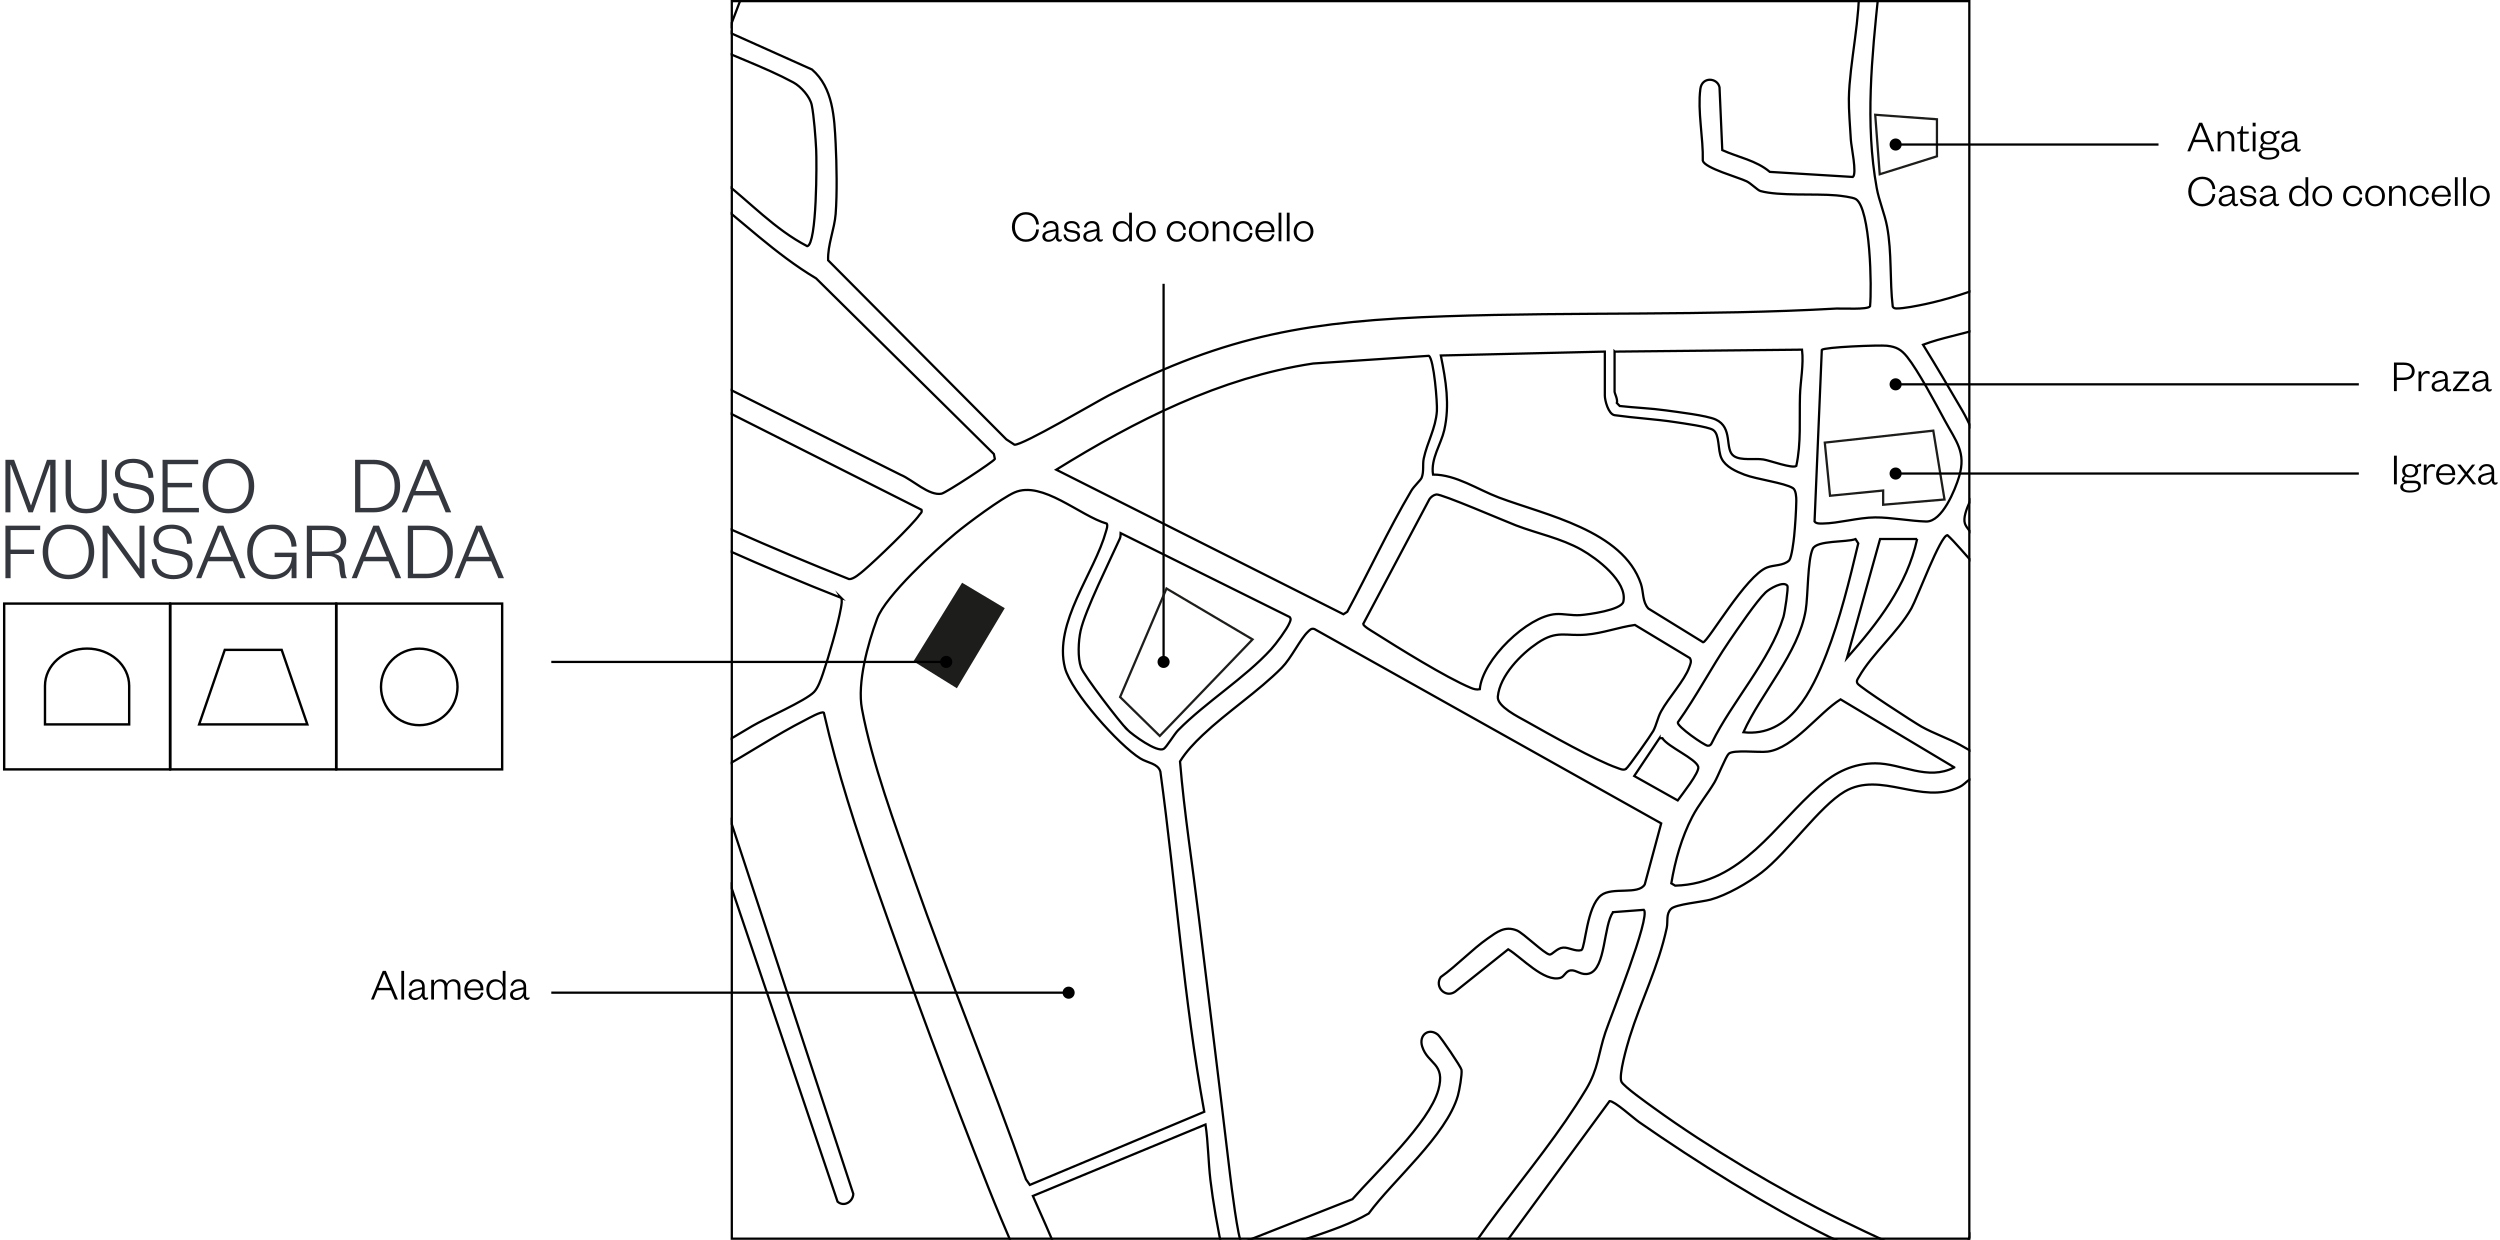 <svg width="1101" height="546" viewBox="0 0 1101 546" fill="none" xmlns="http://www.w3.org/2000/svg">
<g clip-path="url(#clip0_4608_39)">
<path d="M509.778 291.51C509.778 292.983 510.972 294.176 512.444 294.176C513.917 294.176 515.111 292.983 515.111 291.51C515.111 290.037 513.917 288.843 512.444 288.843C510.972 288.843 509.778 290.037 509.778 291.51ZM512.444 291.51H512.944L512.945 125L512.445 125L511.945 125L511.944 291.51H512.444Z" fill="black"/>
<path d="M445.645 99.962C445.645 96.082 448.325 93.422 451.765 93.422C455.285 93.422 457.325 95.582 457.545 98.842L456.325 98.902C456.205 96.342 454.545 94.482 451.765 94.482C449.005 94.482 446.965 96.582 446.965 99.962C446.965 103.342 449.005 105.442 451.765 105.442C454.545 105.442 456.205 103.582 456.325 101.022L457.545 101.082C457.325 104.342 455.285 106.502 451.765 106.502C448.325 106.502 445.645 103.842 445.645 99.962ZM464.966 102.322V101.782L462.846 102.242C461.266 102.582 460.286 102.902 460.286 104.062C460.286 104.882 460.826 105.562 461.966 105.562C463.666 105.562 464.966 104.262 464.966 102.322ZM466.126 100.622V104.802C466.126 105.262 466.406 105.482 466.846 105.482C467.046 105.482 467.386 105.402 467.626 105.262V105.922C467.366 106.222 467.086 106.442 466.486 106.442C465.626 106.442 465.006 105.702 464.966 104.602C464.506 105.622 463.226 106.502 461.746 106.502C460.126 106.502 459.046 105.602 459.046 104.102C459.046 102.462 460.486 101.802 462.646 101.362L464.966 100.882V100.442C464.966 99.122 464.186 98.302 462.826 98.302C461.426 98.302 460.646 99.122 460.346 100.242L459.306 100.042C459.646 98.482 460.926 97.342 462.806 97.342C464.966 97.342 466.126 98.482 466.126 100.622ZM468.377 103.322L469.357 103.202C469.537 104.702 470.557 105.542 472.217 105.542C473.557 105.542 474.497 105.042 474.497 104.022C474.497 103.062 473.817 102.762 472.597 102.542L471.097 102.282C469.577 102.022 468.637 101.322 468.637 99.922C468.637 98.362 469.937 97.342 471.837 97.342C474.077 97.342 475.377 98.402 475.517 100.462L474.577 100.542C474.357 98.982 473.437 98.302 471.837 98.302C470.597 98.302 469.777 98.862 469.777 99.782C469.777 100.622 470.277 101.042 471.357 101.222L472.957 101.482C474.657 101.762 475.657 102.362 475.657 103.902C475.657 105.602 474.137 106.502 472.237 106.502C470.137 106.502 468.517 105.462 468.377 103.322ZM483.013 102.322V101.782L480.893 102.242C479.313 102.582 478.333 102.902 478.333 104.062C478.333 104.882 478.873 105.562 480.013 105.562C481.713 105.562 483.013 104.262 483.013 102.322ZM484.173 100.622V104.802C484.173 105.262 484.453 105.482 484.893 105.482C485.093 105.482 485.433 105.402 485.673 105.262V105.922C485.413 106.222 485.133 106.442 484.533 106.442C483.673 106.442 483.053 105.702 483.013 104.602C482.553 105.622 481.273 106.502 479.793 106.502C478.173 106.502 477.093 105.602 477.093 104.102C477.093 102.462 478.533 101.802 480.693 101.362L483.013 100.882V100.442C483.013 99.122 482.233 98.302 480.873 98.302C479.473 98.302 478.693 99.122 478.393 100.242L477.353 100.042C477.693 98.482 478.973 97.342 480.853 97.342C483.013 97.342 484.173 98.482 484.173 100.622ZM497.318 102.222V101.622C497.318 99.542 495.958 98.342 494.238 98.342C492.398 98.342 491.338 99.722 491.338 101.922C491.338 104.122 492.398 105.502 494.238 105.502C495.958 105.502 497.318 104.302 497.318 102.222ZM497.278 106.262V104.362C496.898 105.462 495.758 106.502 494.078 106.502C491.498 106.502 490.058 104.482 490.058 101.922C490.058 99.362 491.498 97.342 494.078 97.342C495.758 97.342 496.898 98.402 497.278 99.502V93.662H498.498V106.262H497.278ZM501.591 101.922C501.591 104.042 502.711 105.542 504.651 105.542C506.611 105.542 507.731 104.042 507.731 101.922C507.731 99.802 506.611 98.302 504.651 98.302C502.711 98.302 501.591 99.802 501.591 101.922ZM509.011 101.922C509.011 104.622 507.131 106.502 504.651 106.502C502.191 106.502 500.311 104.622 500.311 101.922C500.311 99.222 502.191 97.342 504.651 97.342C507.131 97.342 509.011 99.222 509.011 101.922ZM513.847 101.922C513.847 99.162 515.647 97.342 518.227 97.342C520.747 97.342 522.107 99.042 522.267 101.142L521.147 101.222C521.027 99.562 520.007 98.362 518.187 98.362C516.367 98.362 515.127 99.782 515.127 101.922C515.127 104.062 516.367 105.482 518.187 105.482C520.007 105.482 521.027 104.242 521.147 102.582L522.267 102.702C522.107 104.802 520.747 106.502 518.227 106.502C515.647 106.502 513.847 104.682 513.847 101.922ZM524.853 101.922C524.853 104.042 525.973 105.542 527.913 105.542C529.873 105.542 530.993 104.042 530.993 101.922C530.993 99.802 529.873 98.302 527.913 98.302C525.973 98.302 524.853 99.802 524.853 101.922ZM532.273 101.922C532.273 104.622 530.393 106.502 527.913 106.502C525.453 106.502 523.573 104.622 523.573 101.922C523.573 99.222 525.453 97.342 527.913 97.342C530.393 97.342 532.273 99.222 532.273 101.922ZM535.315 101.062V106.262H534.095V97.582H535.315V99.182C535.735 98.122 536.935 97.342 538.235 97.342C540.475 97.342 541.415 98.802 541.415 100.882V106.262H540.195V100.842C540.195 99.302 539.395 98.302 537.915 98.302C536.535 98.302 535.315 99.382 535.315 101.062ZM543.143 101.922C543.143 99.162 544.943 97.342 547.523 97.342C550.043 97.342 551.403 99.042 551.563 101.142L550.443 101.222C550.323 99.562 549.303 98.362 547.483 98.362C545.663 98.362 544.423 99.782 544.423 101.922C544.423 104.062 545.663 105.482 547.483 105.482C549.303 105.482 550.323 104.242 550.443 102.582L551.563 102.702C551.403 104.802 550.043 106.502 547.523 106.502C544.943 106.502 543.143 104.682 543.143 101.922ZM560.21 103.162L561.25 103.302C560.83 105.282 559.39 106.502 557.27 106.502C554.75 106.502 552.87 104.722 552.87 102.042C552.87 99.302 554.73 97.342 557.19 97.342C559.91 97.342 561.27 99.302 561.27 101.662V102.222H554.13C554.21 104.142 555.55 105.502 557.27 105.502C558.87 105.502 559.85 104.702 560.21 103.162ZM554.15 101.362H559.97C559.93 99.762 559.03 98.302 557.19 98.302C555.47 98.302 554.35 99.742 554.15 101.362ZM563.098 93.662H564.318V106.262H563.098V93.662ZM566.712 93.662H567.932V106.262H566.712V93.662ZM571.025 101.922C571.025 104.042 572.145 105.542 574.085 105.542C576.045 105.542 577.165 104.042 577.165 101.922C577.165 99.802 576.045 98.302 574.085 98.302C572.145 98.302 571.025 99.802 571.025 101.922ZM578.445 101.922C578.445 104.622 576.565 106.502 574.085 106.502C571.625 106.502 569.745 104.622 569.745 101.922C569.745 99.222 571.625 97.342 574.085 97.342C576.565 97.342 578.445 99.222 578.445 101.922Z" fill="black"/>
<g clip-path="url(#clip1_4608_39)">
<path d="M1224.16 -75.006H98.024V725.376H1224.16V-75.006Z" stroke="black" stroke-miterlimit="10"/>
<path d="M519.324 723.965C517.267 717.364 512.655 711.95 509.42 705.926C497.761 684.23 489.982 661.371 482.307 638.023C481.102 637.145 461.251 645.51 457.612 646.345C453.886 647.206 438.965 649.357 436.195 648.522C433.329 647.662 423.038 641.078 420.861 638.857C409.271 627.067 397.68 602.333 386.253 592.401C382.708 589.32 360.835 575.257 356.559 573.329C354.408 572.357 345.657 569.861 343.574 570.068C342.456 570.18 334.961 574.001 334.66 574.526C333.989 575.679 334.436 579.01 334.866 580.412L376.487 644.615C376.96 647.619 373.673 648.935 371.152 648.169L327.793 582.314C327.544 578.424 326.615 572.185 329.841 569.302C330.728 568.51 341.845 562.408 342.671 562.348C344.538 562.21 352.626 564.732 354.898 565.532C361.833 567.985 386.262 583.037 391.64 588.115C403.704 599.492 414.218 623.323 426.101 634.468C427.082 635.389 435.007 640.338 436.16 640.751C440.308 642.223 452.845 640.441 457.465 639.322C460.546 638.582 474.485 633.573 476.946 632.153C477.686 631.732 478.555 631.491 478.822 630.535C466.896 593.64 449.532 558.931 435.274 522.991C418.202 479.977 401.38 434.502 386.03 390.825C377.15 365.549 368.777 340.014 362.823 313.868C361.876 313.033 355.853 316.484 354.511 317.164C341.681 323.671 329.626 331.846 317.02 338.766L315.583 342.596L375.799 525.797C375.644 529.291 371.694 531.692 368.863 529.214L306.979 346.038C305.877 345.178 302.883 347.26 301.764 347.811C279.521 358.896 258.07 373.57 234.08 381.582C227.507 383.777 222.215 385.377 217.138 379.155C193.905 337.948 165.751 297.946 151.278 252.428C140.445 218.339 148.112 199.379 161.225 168.603C169.692 148.74 179.751 129.591 188.433 109.839C199.275 85.183 208.344 59.028 219.943 34.741C234.106 5.067 250.619 -21.931 264.102 -52.647C265.487 -55.814 272.698 -75.04 273.954 -75.471C278.799 -75.273 284.633 -76.168 289.331 -75.608C292.971 -75.169 303.726 -66.365 307.34 -63.534C317.52 -55.538 326.967 -46.373 336.914 -38.085L337.491 -29.986L321.116 13.071L322.149 14.723L357.617 30.619C366.902 38.674 367.444 51.687 368.02 63.202C368.476 72.264 368.708 85.286 368.02 94.219C367.487 101.052 364.458 107.774 364.707 114.633L443.199 193.501L446.778 195.85C450.272 196.22 482.333 177.209 488.339 174.12C540.827 147.182 577.62 141.304 636.639 139.281C693.869 137.319 751.537 139.127 808.646 135.891C811.219 135.744 822.568 136.493 823.566 134.901C824.384 126.94 823.79 91.732 817.302 87.678C816.003 86.861 810.548 86.198 808.629 86.034C799.422 85.225 783.409 86.405 775.286 84.124C774.047 83.78 771.19 80.802 769.237 79.855C765.511 78.048 750.909 74.098 749.911 70.81C750.178 60.749 747.536 49.036 748.844 39.13C749.584 33.562 756.459 34.233 757.276 38.476L758.49 66.111C765.588 69.321 773.367 70.595 779.425 75.698L815.994 77.936C817.896 76.525 815.28 64.545 815.108 61.524C814.798 56.326 814.162 48.305 814.239 43.477C814.489 27.736 819.643 6.891 818.524 -8.092C817.758 -18.273 807.476 -52.681 802.649 -61.847C801.65 -63.749 800.781 -65.022 798.372 -65.152L764.977 -61.976C762.895 -63.078 761.372 -64.902 761.759 -67.372C762.078 -69.601 764.539 -70.918 766.569 -71.245C775.57 -72.708 789.983 -71.477 798.148 -73.913C798.931 -74.145 798.432 -75.462 799.998 -75.66C802.451 -75.978 805.609 -75.359 808.19 -75.557L826.699 -17.998C839.735 -28.962 846.919 -44.325 853.949 -59.532C856.29 -64.601 859.095 -70.1 859.818 -75.591H873.577C866.762 -70.324 865.075 -62.053 861.418 -54.652C855.188 -42.027 849.767 -29.59 840.483 -18.841C836.688 -14.444 828.841 -9.065 827.352 -3.6C824.384 24.99 821.346 54.269 826.509 82.799C827.525 88.436 830.037 94.245 831.061 99.736C833.238 111.44 832.188 123.455 833.565 135.064C833.987 135.736 834.486 135.839 835.234 135.848C838.452 135.882 844.588 134.634 847.961 133.92C856.651 132.069 869.928 128.162 877.776 124.186C886.75 119.642 907.986 105.106 910.826 95.329C913.545 85.957 906.438 76.387 904.725 67.333C901.034 47.831 906.67 24.044 904.484 3.879L908.812 -75.608H918.269C915.576 -55.513 915.705 -35.193 914.87 -14.96C913.855 9.697 911.282 36.953 913.08 61.558C913.476 67.015 915.481 75.113 919.129 79.141L977.168 -75.557H994.79L929.601 96.965C918.923 118.979 895.183 136.889 872.286 144.54C863.974 147.32 855.12 148.705 846.911 151.821C852.848 161.417 858.561 171.168 864.249 180.91C867.106 185.798 869.455 192.003 872.535 196.702C884.143 214.431 935.711 255.277 955.054 265.501C981.487 279.469 1009.53 282.524 1037.11 290.915C1069.89 300.898 1103.72 333.086 1107.32 368.578C1110.9 403.915 1087.58 443.822 1096.02 477.017C1104.02 508.473 1117.92 527.088 1116.05 561.935C1114.64 588.562 1108.73 616.619 1106.31 643.324L1101.85 654.332L1063.57 723.948H1053.25L1096.03 645.94C1100.43 618.332 1105.94 587.306 1107.41 559.31C1109.43 520.874 1082.25 489.315 1085.17 454.546C1088.24 418.124 1108.59 383.759 1091.82 347.097C1085.84 334.015 1065.45 312.766 1052.6 306.363C1030.17 295.192 1002.22 294.349 978.966 284.753L870.117 562.004C869.98 562.752 870.212 563.363 870.522 564.026C871.813 566.84 906.747 588.115 912.521 592.564C921.522 599.501 935.719 614.88 939.918 625.346C947.069 643.169 946.94 659.874 945.761 678.808C944.831 693.645 942.13 709.128 940.607 723.948H931.15C931.77 719.782 933.095 715.548 933.628 711.382C935.031 700.392 936.485 687.216 937.156 676.226C938.671 651.474 937.526 632.153 920.799 612.643C906.627 596.102 883.876 585.301 866.245 572.624L808.19 723.948H796.152C794.182 721.77 790.74 720.083 788.133 718.637C772.464 709.962 757.913 703.594 742.081 695.908C738.94 694.385 719.631 683.162 718.177 681.562C717.729 681.063 715.905 677.362 715.725 676.673C714.391 671.518 722.608 659.538 724.364 653.445C726.196 647.068 723.477 642.472 724.708 639.236C725.043 638.341 733.493 627.093 734.311 626.421C735.18 625.707 736.1 625.174 737.262 625.139C747.889 628.461 736.66 636.68 733.605 641.939L734.681 654.306C736.126 657.275 755.031 665.167 759.144 668.532C759.995 669.229 764.504 674.333 764.762 674.944C767.12 680.503 761.467 691.657 765.261 695.943C775.639 701.434 785.646 707.957 796.152 713.198C797.34 713.792 801.108 716.056 802.149 715.307L857.968 567.985C857.305 565.197 812.208 548.01 805.591 544.722C777.721 530.909 747.536 511.984 721.954 494.229C719.356 492.431 711.061 484.848 708.858 484.917L651.009 563.742C631.786 598.77 619.637 639.451 616.849 679.264L631.081 723.922H619.043L605.628 680.168C598.53 671.587 587.352 666.544 579.995 657.654C555.592 628.169 537.592 557.761 533.074 519.73C532.11 511.623 532.102 503.309 530.906 495.228L454.884 526.701C470.622 561.771 484.819 597.479 498.458 633.436C503.311 646.233 506.864 659.633 512.01 672.327C519.358 690.443 529.873 706.769 539.08 723.922H519.307L519.324 723.965ZM281.174 -71.253C280.218 -63.706 257.786 -21.088 258.896 -17.671C259.808 -14.848 305.955 5.325 311.703 9.353L329.179 -32.878L299.639 -58.344L281.182 -71.253H281.174ZM254.929 -9.116C254.095 -9.056 252.623 -7.008 252.073 -6.199C247.022 1.237 240.19 14.921 236.008 23.295C235.01 25.292 231.413 31.023 232.532 32.788C261.495 46.799 292.17 59.407 317.683 79.218C330.246 88.978 341.217 101.018 355.518 108.428C359.811 107.524 359.708 71.154 359.441 65.836C359.192 60.801 358.452 50.973 357.497 46.291C356.739 42.581 352.704 38.098 349.417 36.316C336.484 29.311 320.264 23.803 306.652 17.176C289.296 8.733 272.492 -1.052 254.929 -9.116ZM228.272 40.723C227.171 40.809 225.915 43.459 225.381 44.475C220.399 53.933 215.34 67.342 211.115 77.497C209.437 81.542 198.225 107.92 198.707 109.573L199.464 110.562L396.682 209.121C401.862 211.247 409.159 218.493 414.657 217.418C416.662 217.022 437.459 203.372 438.139 202.142L437.692 199.947L359.415 122.594C341.346 111.836 326.503 97.025 309.947 84.374C285.88 65.982 255.454 53.89 228.272 40.723ZM405.829 224.501L196.272 118.859L194.886 118.807L175.732 158.267L175.784 159.997C240.052 195.093 305.671 228.038 373.931 255.036C375.833 255.208 378.948 252.454 380.488 251.154C385.427 246.98 401.767 231.351 404.994 226.652C405.493 225.929 406.164 225.749 405.829 224.501ZM802.322 154.11L799.129 229.664C799.861 230.663 801.487 230.585 802.631 230.568C809.653 230.491 818.49 227.9 825.821 227.866C832.877 227.831 841.215 229.475 848.253 229.673C855.292 229.871 861.014 215.817 862.804 209.844C865.987 199.207 861.444 194.336 856.522 185.222C852.59 177.941 844.682 163.095 839.889 157.148C837.325 153.964 835.2 152.733 831.009 152.268C827.731 151.898 803.122 152.836 802.322 154.11ZM711.061 154.842V172.467C711.061 173.276 712.558 175.918 712.068 177.485L713.333 178.801C720.087 179.576 727.022 179.791 733.743 180.746C738.776 181.461 751.571 182.95 755.547 184.74C763.463 188.294 759.341 197.873 763.549 200.808C766.716 203.019 772.722 201.728 776.62 202.357C779.545 202.821 789.346 206.471 791.084 205.214C793.287 195.214 792.4 184.473 792.71 174.163C792.908 167.725 794.397 160.702 793.614 153.99L711.069 154.85L711.061 154.842ZM706.759 154.842L634.54 156.563C636.76 167.579 638.575 178.302 636.046 189.439C634.626 195.695 630.031 201.961 631.098 209.001C641.277 209.009 650.708 215.576 660.104 219.113C680.661 226.842 714.744 233.623 722.669 257.144C723.856 260.664 723.254 265.148 725.973 268.022L750.074 282.868C752.303 282.481 768.893 253.495 778.203 249.915C781.326 248.71 785.413 249.235 787.969 246.791C789.088 245.336 789.914 238.348 790.146 236.076C790.576 231.842 791.032 224.862 791.093 220.619C791.11 219.061 790.981 215.817 789.587 214.956C785.827 212.624 773.608 211.109 768.213 209.027C764.573 207.624 759.952 205.584 758.163 201.883C756.33 198.105 757.509 191.289 754.394 189.318C752.174 187.915 741.349 186.452 738.002 185.936C729.062 184.559 719.967 184.103 711.009 182.838C708.29 182.313 706.767 176.314 706.767 174.188V154.842H706.759ZM629.248 156.701L578.309 160.091C537.273 166.262 499.912 185.351 465.175 206.858L591.646 270.51L593.324 269.442C602.78 251.955 611.419 233.262 621.504 216.178C622.726 214.104 625.677 211.471 626.099 210.386C627.174 207.65 626.443 204.62 627.019 201.918C628.56 194.68 632.251 188.793 632.81 181.056C633.06 177.588 631.511 158.103 629.257 156.701H629.248ZM370.438 263.306C302.169 236.438 236.989 202.968 172.239 168.706C170.888 168.491 170.578 169.644 170.062 170.574C166.5 176.977 158.334 197.451 156.733 204.525C147.914 243.675 179.983 298.222 199.326 331.657C207.733 346.184 216.217 361.082 225.803 374.766C263.689 361.865 297.101 339.868 331.304 319.755C337.276 316.243 354.692 308.67 358.469 304.797C360.267 302.955 361.558 299.169 362.41 296.699C365 289.168 368.992 275.364 370.361 267.678C370.567 266.508 370.989 264.21 370.429 263.298L370.438 263.306ZM872.277 210.739C870.565 215.645 863.827 225.817 865.342 230.534C866.512 234.183 875.022 241.334 877.853 244.699C881.527 249.063 885.571 259.984 892.73 257.841C894.83 257.213 904.631 240.061 904.149 239.071C892.799 230.422 882.043 221.161 872.286 210.748L872.277 210.739ZM487.409 230.602C475.664 227.22 459.005 211.531 446.804 216.875C441.116 219.363 426.136 230.473 420.904 234.828C411.955 242.273 390.014 262.428 386.296 272.446C382.166 283.583 377.468 300.726 379.602 312.19C384.016 335.96 394.281 363.535 402.378 386.565C418.03 431.102 436.186 474.822 451.829 519.377L453.542 521.838L530.355 489.634C521.32 440.053 517.861 389.749 511.029 339.824C509.945 336.175 505.445 336.038 502.209 334.032C492.718 328.154 471.697 304.616 469.013 294.151C463.901 274.228 482.066 252.368 487.1 233.95C487.366 232.978 487.96 231.48 487.418 230.611L487.409 230.602ZM651.698 303.541C652.808 290.562 672.736 271.267 685.23 270.441C688.491 270.226 692.26 271.155 696.003 270.888C699.591 270.639 714.09 268.642 714.916 265.002C716.912 256.18 703.127 245.818 696.459 242.092C687.329 236.98 677.262 235.069 667.625 231.377C662.729 229.501 634.746 217.426 632.578 217.762C631.356 217.951 630.177 218.838 629.498 219.879L600.354 274.796C600.44 275.777 603.985 277.808 605.043 278.479C615.687 285.226 636.726 298.325 647.671 302.904C648.987 303.454 650.252 303.842 651.698 303.541ZM496.418 321.321C498.819 323.662 509.437 331.451 512.44 329.841C513.679 329.179 517.13 323.335 518.859 321.579C530.949 309.298 548.218 298.609 559.766 285.967C561.908 283.617 566.821 277.042 567.906 274.296C568.267 273.376 568.732 272.67 567.966 271.74L493.553 234.794C493.553 235.646 493.476 236.549 493.123 237.333C488.795 246.903 477.893 268.78 475.905 277.765C474.924 282.231 474.545 289.65 476.077 293.953C477.333 297.464 493.209 318.18 496.427 321.321H496.418ZM862.279 557.933L969.793 281.741L949.633 272.653L908.382 242.643C900.38 251.49 900.354 267.127 884.272 261.499C876.846 258.9 864.008 241.429 857.658 235.689C854.595 235.689 844.312 263.453 841.774 267.928C835.733 278.582 824.427 287.937 818.662 298.144C818.111 299.117 817.406 299.797 818.042 301.002C818.834 302.508 843.013 318.214 846.326 320.065C851.721 323.068 857.753 325.073 863.26 328.068C872.656 333.18 886.922 343.224 896.757 346.167C901.043 347.45 899.562 345.944 901.455 343.99C903.349 342.036 912.358 332.328 913.502 331.846C917.211 330.28 921.091 333.662 919.362 337.733C918.932 338.757 905.956 352.915 904.553 353.922C895.682 360.247 881.381 346.641 872.467 343.818C866.056 341.787 867.166 344.549 862.855 346.623C846.145 354.679 828.282 339.325 812.389 348.603C801.341 355.058 787.238 375.463 775.819 384.259C769.942 388.785 760.486 394.242 753.361 396.187C749.377 397.271 738.062 398.201 735.937 400.258C733.614 402.512 734.629 405.877 734.027 408.666C730.284 426.033 722.789 440.406 717.686 456.801C716.525 460.536 712.773 473.54 714.073 476.371C715.036 478.463 725.672 485.967 728.339 487.904C752.294 505.288 784.011 524.127 810.599 537.183C822.241 542.898 846.326 554.327 858.045 557.657C859.431 558.053 860.842 558.398 862.261 557.959L862.279 557.933ZM767.817 322.483C788.27 324.729 798.148 304.014 804.344 288.084C810.324 272.704 814.566 255.388 818.378 239.312L817.173 237.419C813.146 238.925 800.17 237.858 798.346 241.679C796.023 246.541 796.29 262.342 795.24 268.668C792.091 287.653 775.51 305.305 767.817 322.483ZM844.329 237.376H827.989L813.379 289.814C827.043 274.305 839.795 257.988 844.321 237.376H844.329ZM777.575 260.896C773.548 264.735 765.124 277.145 761.596 282.317C753.628 294.005 747.149 306.63 738.905 318.145C738.441 319.884 750.565 328.275 752.036 328.413C753.112 328.516 753.508 327.956 753.921 327.096C762.749 309.1 779.468 290.846 785.413 271.758C785.999 269.873 787.677 258.762 787.169 258.005C785.551 255.595 779.227 259.313 777.566 260.905L777.575 260.896ZM716.06 338.663C716.955 338.146 727.186 323.636 728.107 321.906C729.552 319.178 730 316.14 731.54 313.309C734.767 307.379 741.943 299.582 743.939 293.893C744.421 292.507 745.127 291.268 744.206 289.814L720.018 275.226C712.816 276.233 705.872 278.884 698.584 279.495C689.369 280.269 685.772 277.403 677.245 283.092C669.862 288.023 660.517 297.542 659.64 306.802C659.227 311.148 668.752 315.744 672.357 317.784C681.797 323.12 702.775 334.919 712.162 338.155C713.315 338.551 714.856 339.368 716.06 338.671V338.663ZM710.373 401.747C706.139 407.582 707.223 426.541 699.909 428.736C696.381 429.794 694.394 427.075 691.735 427.35C689.575 427.574 688.973 430.104 687.243 430.629C680.136 432.789 670.025 421.567 664.209 418.073L640.882 436.705C636.631 439.769 631.606 434.64 634.488 430.311C641.622 425.267 648.178 418.193 655.251 413.253C659.252 410.465 662.711 407.633 668.038 409.776C670.903 410.929 680.119 420.026 682.425 420.379C683.578 420.56 685.608 417.53 688.396 417.332C690.969 417.152 693.86 419.209 696.493 418.417C698.197 417.16 698.773 399.294 705.089 394.302C709.994 390.429 721.619 394.302 724.355 389.491L731.592 362.614L578.885 277.033C577.491 276.612 576.949 277.352 576.063 278.178C572.621 281.388 568.766 289.762 564.472 294.099C554.31 304.384 540.285 313.627 529.641 323.748C525.932 327.277 522.387 330.96 519.677 335.341C521.57 358.225 525.184 380.928 527.929 403.717C532.489 441.568 537.222 479.323 541.696 517.191C542.178 521.27 545.25 546.142 546.816 547.356L595.613 528.121C605.852 516.33 629.351 494.668 633.456 479.986C636.751 468.161 628.818 468.738 626.34 460.915C624.705 455.751 629.308 452.446 633.284 455.699C634.462 456.663 643.42 469.805 643.644 471.139C643.971 473.135 642.688 480.322 642.043 482.559C636.932 500.15 613.674 519.583 602.78 534.429C587.67 543.242 566.15 547.003 551.411 555.273C550.533 555.764 549.01 556.504 548.881 557.563C559.12 590.069 568.078 636.844 594.984 659.908C596.705 661.38 603.322 666.518 604.974 667.129C606.626 667.74 606.463 665.829 606.756 664.797C613.777 639.95 616.083 615.156 625.927 590.241C642.929 547.209 675.567 517.759 698.524 479.711C703.91 470.777 703.91 463.884 707.008 454.666C709.331 447.773 726.997 403.795 723.968 400.688L710.373 401.721V401.747ZM860.661 337.948L810.582 307.999C801.005 313.954 789.905 329.514 778.478 331.012C774.649 331.511 763.437 330.065 761.346 331.933C760.081 333.06 756.536 342.071 755.056 344.558C751.985 349.722 748.061 354.369 745.29 359.722C740.575 368.81 737.727 378.94 736.04 389.026L737.752 390.042C767.137 389.224 781.645 363.044 801.332 346.116C808.396 340.04 816.192 336.193 825.847 336.175C837.497 336.15 848.847 344.067 860.661 337.957V337.948ZM730.852 325.073L719.709 341.752L738.862 352.51C740.695 349.971 748.534 340.134 747.915 337.725C746.994 334.162 734.5 328.912 732.099 325.091H730.852V325.073ZM754.833 690.366L756.562 679.634C756.442 677.25 751.477 674.35 749.472 673.102C745.669 670.752 736.032 665.038 732.297 663.592C731.505 663.282 730.869 662.551 729.965 663.299L724.88 675.761C729.759 677.086 751.133 692.922 754.833 690.366Z" stroke="black" stroke-miterlimit="10"/>
<path d="M423.709 256.637L442.493 267.842L421.403 303.111L402.292 291.242L423.709 256.637Z" fill="#1D1D1B"/>
<path d="M513.722 259.184L493.295 306.974L510.762 324.109L551.617 281.594L513.722 259.184Z" stroke="#1D1D1B" stroke-miterlimit="10"/>
<path d="M803.638 194.93L805.944 218.33L829.34 216.024V222.289L856.358 219.983L851.419 189.654L803.638 194.93Z" stroke="#1D1D1B" stroke-miterlimit="10"/>
<path d="M825.847 50.551L827.826 76.748L853.029 68.839V52.53L825.847 50.551Z" stroke="#1D1D1B" stroke-miterlimit="10"/>
</g>
</g>
<rect x="322.289" y="0.5" width="545" height="545" stroke="black"/>
<path d="M14.474 225.633H12.527L4.739 204.694H4.592V225.633H2.388V202.49H6.208L13.592 222.51H13.702L20.682 202.49H24.466V225.633H22.115V204.694H21.968L14.474 225.633ZM37.964 226.074C32.968 226.074 28.89 223.649 28.89 216.89V202.49H31.205V217.22C31.205 221.849 33.703 224.127 37.964 224.127C42.225 224.127 44.797 221.849 44.797 217.257V202.49H47.037V216.89C47.037 223.649 42.96 226.074 37.964 226.074ZM49.848 217.331L51.942 217.147C52.126 221.739 55.212 224.274 59.436 224.274C63.257 224.274 65.644 222.584 65.644 219.718C65.644 217.367 64.249 216.118 60.906 215.457L56.203 214.539C52.897 213.878 50.62 212.114 50.62 208.624C50.62 204.804 53.669 202.049 58.554 202.049C64.175 202.049 67.518 205.135 67.518 210.351L65.387 210.535C65.314 206.31 62.816 203.849 58.591 203.849C54.918 203.849 52.861 205.649 52.861 208.551C52.861 211.159 54.514 212.004 57.563 212.592L61.677 213.4C65.755 214.208 67.849 215.861 67.849 219.535C67.849 223.612 64.322 226.074 59.436 226.074C53.926 226.074 49.848 222.951 49.848 217.331ZM87.606 223.686V225.633H71.589V202.49H87.275V204.437H73.83V212.665H84.593V214.612H73.83V223.686H87.606ZM111.952 214.061C111.952 221.188 107.36 226.074 100.601 226.074C93.841 226.074 89.249 221.188 89.249 214.061C89.249 206.935 93.841 202.049 100.601 202.049C107.36 202.049 111.952 206.935 111.952 214.061ZM109.527 214.061C109.527 207.926 106.037 203.996 100.601 203.996C95.164 203.996 91.674 207.926 91.674 214.061C91.674 220.196 95.164 224.127 100.601 224.127C106.037 224.127 109.527 220.196 109.527 214.061ZM158.699 223.686H164.429C170.527 223.686 173.797 220.086 173.797 214.061C173.797 208.037 170.527 204.437 164.429 204.437H158.699V223.686ZM156.384 225.633V202.49H164.54C171.703 202.49 176.221 206.824 176.221 214.061C176.221 221.298 171.703 225.633 164.54 225.633H156.384ZM186.448 202.49H188.946L198.717 225.633H196.256L193.133 218.176H182.186L179.211 225.633H176.933L186.448 202.49ZM187.513 204.988L182.994 216.229H192.325L187.66 204.988H187.513ZM4.665 254.633H2.388V231.49H17.706V233.437H4.665V242.033H15.025V243.98H4.665V254.633ZM41.495 243.061C41.495 250.188 36.903 255.074 30.143 255.074C23.384 255.074 18.792 250.188 18.792 243.061C18.792 235.935 23.384 231.049 30.143 231.049C36.903 231.049 41.495 235.935 41.495 243.061ZM39.07 243.061C39.07 236.926 35.58 232.996 30.143 232.996C24.707 232.996 21.217 236.926 21.217 243.061C21.217 249.196 24.707 253.127 30.143 253.127C35.58 253.127 39.07 249.196 39.07 243.061ZM47.757 231.49L61.423 250.555V231.49H63.627V254.633H61.79L47.39 234.686V254.633H45.186V231.49H47.757ZM66.817 246.331L68.911 246.147C69.094 250.739 72.18 253.274 76.405 253.274C80.225 253.274 82.613 251.584 82.613 248.718C82.613 246.367 81.217 245.118 77.874 244.457L73.172 243.539C69.866 242.878 67.588 241.114 67.588 237.624C67.588 233.804 70.637 231.049 75.523 231.049C81.144 231.049 84.486 234.135 84.486 239.351L82.356 239.535C82.282 235.31 79.784 232.849 75.56 232.849C71.886 232.849 69.829 234.649 69.829 237.551C69.829 240.159 71.482 241.004 74.531 241.592L78.645 242.4C82.723 243.208 84.817 244.861 84.817 248.535C84.817 252.612 81.29 255.074 76.405 255.074C70.894 255.074 66.817 251.951 66.817 246.331ZM95.877 231.49H98.375L108.146 254.633H105.685L102.562 247.176H91.615L88.64 254.633H86.362L95.877 231.49ZM96.942 233.988L92.424 245.229H101.754L97.089 233.988H96.942ZM120.15 255.074C113.611 255.074 108.873 250.261 108.873 243.061C108.873 235.935 113.722 231.049 120.04 231.049C126.505 231.049 130.216 234.649 130.62 240.637L128.379 240.784C128.159 236.082 125.146 232.996 120.04 232.996C114.971 232.996 111.297 236.89 111.297 243.098C111.297 249.306 115.007 253.127 120.26 253.127C125.256 253.127 128.269 249.857 128.526 245.339H120.958V243.392H130.583V254.633H128.416V250.078C127.461 253.237 123.934 255.074 120.15 255.074ZM152.866 254.633H150.368C149.927 254.008 149.596 252.245 149.412 249.416C149.266 246.882 148.053 244.861 144.6 244.861H137.4V254.633H135.122V231.49H143.865C149.706 231.49 152.498 234.171 152.498 238.175C152.498 241.775 150 243.576 147.172 243.906C150.11 244.457 151.47 246.294 151.69 249.012C151.984 252.392 152.094 253.788 152.866 254.633ZM137.4 242.951H143.939C148.237 242.951 150.11 241.261 150.11 238.175C150.11 235.31 148.237 233.437 143.939 233.437H137.4V242.951ZM164.396 231.49H166.894L176.666 254.633H174.205L171.082 247.176H160.135L157.16 254.633H154.882L164.396 231.49ZM165.462 233.988L160.943 245.229H170.274L165.609 233.988H165.462ZM181.921 252.686H187.652C193.75 252.686 197.019 249.086 197.019 243.061C197.019 237.037 193.75 233.437 187.652 233.437H181.921V252.686ZM179.606 254.633V231.49H187.762C194.925 231.49 199.444 235.824 199.444 243.061C199.444 250.298 194.925 254.633 187.762 254.633H179.606ZM209.67 231.49H212.168L221.939 254.633H219.478L216.355 247.176H205.408L202.433 254.633H200.155L209.67 231.49ZM210.735 233.988L206.217 245.229H215.547L210.882 233.988H210.735Z" fill="#35373F"/>
<rect x="1.839" y="265.818" width="73.02" height="73.02" stroke="black" stroke-width="1.057"/>
<path d="M38.349 285.632C48.646 285.632 56.887 293.044 56.887 302.062V319.022H19.811V302.062C19.812 293.044 28.051 285.632 38.349 285.632Z" stroke="black" stroke-width="1.057"/>
<rect x="75.011" y="265.818" width="73.02" height="73.02" stroke="black" stroke-width="1.057"/>
<rect x="148.13" y="265.818" width="73.02" height="73.02" stroke="black" stroke-width="1.057"/>
<path d="M124.055 286.208L135.348 319.023H87.696L98.988 286.208H124.055Z" stroke="black" stroke-width="1.057"/>
<circle cx="184.641" cy="302.522" r="16.848" stroke="black" stroke-width="1.057"/>
<path d="M414.055 291.51C414.055 292.983 415.249 294.176 416.722 294.176C418.195 294.176 419.389 292.983 419.389 291.51C419.389 290.037 418.195 288.843 416.722 288.843C415.249 288.843 414.055 290.037 414.055 291.51ZM416.722 291.51V291.01H242.789V291.51V292.01H416.722V291.51Z" fill="black"/>
<path d="M467.954 437.182C467.954 438.654 469.148 439.848 470.62 439.848C472.093 439.848 473.287 438.654 473.287 437.182C473.287 435.709 472.093 434.515 470.62 434.515C469.148 434.515 467.954 435.709 467.954 437.182ZM470.62 437.182V436.682H242.789V437.182V437.682H470.62V437.182Z" fill="black"/>
<path d="M837.501 169.262C837.501 167.789 836.307 166.595 834.834 166.595C833.361 166.595 832.167 167.789 832.167 169.262C832.167 170.734 833.361 171.928 834.834 171.928C836.307 171.928 837.501 170.734 837.501 169.262ZM834.834 169.262L834.834 169.762L1038.83 169.762L1038.83 169.262L1038.83 168.762L834.834 168.762L834.834 169.262Z" fill="black"/>
<path d="M837.501 63.65C837.501 62.178 836.307 60.984 834.834 60.984C833.361 60.984 832.168 62.178 832.168 63.65C832.168 65.123 833.361 66.317 834.834 66.317C836.307 66.317 837.501 65.123 837.501 63.65ZM834.834 63.65L834.834 64.15L950.608 64.15L950.608 63.65L950.608 63.15L834.834 63.15L834.834 63.65Z" fill="black"/>
<path d="M837.501 208.553C837.501 207.08 836.307 205.886 834.834 205.886C833.361 205.886 832.167 207.08 832.167 208.553C832.167 210.025 833.361 211.219 834.834 211.219C836.307 211.219 837.501 210.025 837.501 208.553ZM834.834 208.553L834.834 209.053L1038.83 209.053L1038.83 208.553L1038.83 208.053L834.834 208.053L834.834 208.553Z" fill="black"/>
<path d="M1055.54 166.282H1058.6C1060.98 166.282 1062.18 165.282 1062.18 163.502C1062.18 161.722 1060.98 160.722 1058.6 160.722H1055.54V166.282ZM1055.54 167.342V172.262H1054.3V159.662H1058.6C1061.68 159.662 1063.42 161.122 1063.42 163.502C1063.42 165.882 1061.68 167.342 1058.6 167.342H1055.54ZM1070.08 163.742L1069.94 164.802C1069.44 164.542 1069.14 164.462 1068.62 164.462C1067.36 164.462 1066.34 165.762 1066.34 167.502V172.262H1065.12V163.582H1066.34V165.402C1066.68 164.402 1067.56 163.342 1068.84 163.342C1069.38 163.342 1069.76 163.462 1070.08 163.742ZM1076.81 168.322V167.782L1074.69 168.242C1073.11 168.582 1072.13 168.902 1072.13 170.062C1072.13 170.882 1072.67 171.562 1073.81 171.562C1075.51 171.562 1076.81 170.262 1076.81 168.322ZM1077.97 166.622V170.802C1077.97 171.262 1078.25 171.482 1078.69 171.482C1078.89 171.482 1079.23 171.402 1079.47 171.262V171.922C1079.21 172.222 1078.93 172.442 1078.33 172.442C1077.47 172.442 1076.85 171.702 1076.81 170.602C1076.35 171.622 1075.07 172.502 1073.59 172.502C1071.97 172.502 1070.89 171.602 1070.89 170.102C1070.89 168.462 1072.33 167.802 1074.49 167.362L1076.81 166.882V166.442C1076.81 165.122 1076.03 164.302 1074.67 164.302C1073.27 164.302 1072.49 165.122 1072.19 166.242L1071.15 166.042C1071.49 164.482 1072.77 163.342 1074.65 163.342C1076.81 163.342 1077.97 164.482 1077.97 166.622ZM1085.74 164.562H1080.44V163.582H1087.34V164.422L1081.76 171.282H1087.48V172.262H1080.26V171.422L1085.74 164.562ZM1094.68 168.322V167.782L1092.56 168.242C1090.98 168.582 1090 168.902 1090 170.062C1090 170.882 1090.54 171.562 1091.68 171.562C1093.38 171.562 1094.68 170.262 1094.68 168.322ZM1095.84 166.622V170.802C1095.84 171.262 1096.12 171.482 1096.56 171.482C1096.76 171.482 1097.1 171.402 1097.34 171.262V171.922C1097.08 172.222 1096.8 172.442 1096.2 172.442C1095.34 172.442 1094.72 171.702 1094.68 170.602C1094.22 171.622 1092.94 172.502 1091.46 172.502C1089.84 172.502 1088.76 171.602 1088.76 170.102C1088.76 168.462 1090.2 167.802 1092.36 167.362L1094.68 166.882V166.442C1094.68 165.122 1093.9 164.302 1092.54 164.302C1091.14 164.302 1090.36 165.122 1090.06 166.242L1089.02 166.042C1089.36 164.482 1090.64 163.342 1092.52 163.342C1094.68 163.342 1095.84 164.482 1095.84 166.622Z" fill="black"/>
<path d="M168.565 427.582H169.925L175.245 440.182H173.905L172.205 436.122H166.245L164.625 440.182H163.385L168.565 427.582ZM169.145 428.942L166.685 435.062H171.765L169.225 428.942H169.145ZM176.746 427.582H177.966V440.182H176.746V427.582ZM185.879 436.242V435.702L183.759 436.162C182.179 436.502 181.199 436.822 181.199 437.982C181.199 438.802 181.739 439.482 182.879 439.482C184.579 439.482 185.879 438.182 185.879 436.242ZM187.039 434.542V438.722C187.039 439.182 187.319 439.402 187.759 439.402C187.959 439.402 188.299 439.322 188.539 439.182V439.842C188.279 440.142 187.999 440.362 187.399 440.362C186.539 440.362 185.919 439.622 185.879 438.522C185.419 439.542 184.139 440.422 182.659 440.422C181.039 440.422 179.959 439.522 179.959 438.022C179.959 436.382 181.399 435.722 183.559 435.282L185.879 434.802V434.362C185.879 433.042 185.099 432.222 183.739 432.222C182.339 432.222 181.559 433.042 181.259 434.162L180.219 433.962C180.559 432.402 181.839 431.262 183.719 431.262C185.879 431.262 187.039 432.402 187.039 434.542ZM196.81 433.182C197.27 432.082 198.35 431.262 199.71 431.262C201.95 431.262 202.77 432.802 202.77 434.802V440.182H201.55V434.762C201.55 433.222 200.85 432.222 199.41 432.222C198.11 432.222 196.95 433.302 196.95 434.982V440.182H195.73V434.762C195.73 433.222 195.03 432.222 193.59 432.222C192.29 432.222 191.13 433.302 191.13 434.982V440.182H189.91V431.502H191.13V433.102C191.55 432.042 192.59 431.262 193.93 431.262C195.47 431.262 196.43 432.022 196.81 433.182ZM211.826 437.082L212.866 437.222C212.446 439.202 211.006 440.422 208.886 440.422C206.366 440.422 204.486 438.642 204.486 435.962C204.486 433.222 206.346 431.262 208.806 431.262C211.526 431.262 212.886 433.222 212.886 435.582V436.142H205.746C205.826 438.062 207.166 439.422 208.886 439.422C210.486 439.422 211.466 438.622 211.826 437.082ZM205.766 435.282H211.586C211.546 433.682 210.646 432.222 208.806 432.222C207.086 432.222 205.966 433.662 205.766 435.282ZM221.453 436.142V435.542C221.453 433.462 220.093 432.262 218.373 432.262C216.533 432.262 215.473 433.642 215.473 435.842C215.473 438.042 216.533 439.422 218.373 439.422C220.093 439.422 221.453 438.222 221.453 436.142ZM221.413 440.182V438.282C221.033 439.382 219.893 440.422 218.213 440.422C215.633 440.422 214.193 438.402 214.193 435.842C214.193 433.282 215.633 431.262 218.213 431.262C219.893 431.262 221.033 432.322 221.413 433.422V427.582H222.633V440.182H221.413ZM230.547 436.242V435.702L228.427 436.162C226.847 436.502 225.867 436.822 225.867 437.982C225.867 438.802 226.407 439.482 227.547 439.482C229.247 439.482 230.547 438.182 230.547 436.242ZM231.707 434.542V438.722C231.707 439.182 231.987 439.402 232.427 439.402C232.627 439.402 232.967 439.322 233.207 439.182V439.842C232.947 440.142 232.667 440.362 232.067 440.362C231.207 440.362 230.587 439.622 230.547 438.522C230.087 439.542 228.807 440.422 227.327 440.422C225.707 440.422 224.627 439.522 224.627 438.022C224.627 436.382 226.067 435.722 228.227 435.282L230.547 434.802V434.362C230.547 433.042 229.767 432.222 228.407 432.222C227.007 432.222 226.227 433.042 225.927 434.162L224.887 433.962C225.227 432.402 226.507 431.262 228.387 431.262C230.547 431.262 231.707 432.402 231.707 434.542Z" fill="black"/>
<path d="M968.48 54.05H969.84L975.16 66.65H973.82L972.12 62.59H966.16L964.54 66.65H963.3L968.48 54.05ZM969.06 55.41L966.6 61.53H971.68L969.14 55.41H969.06ZM977.881 61.45V66.65H976.661V57.97H977.881V59.57C978.301 58.51 979.501 57.73 980.801 57.73C983.041 57.73 983.981 59.19 983.981 61.27V66.65H982.761V61.23C982.761 59.69 981.961 58.69 980.481 58.69C979.101 58.69 977.881 59.77 977.881 61.45ZM986.59 64.73V58.87H985.25V58.27L985.77 58.17C986.57 58.01 986.73 57.63 986.91 56.79L987.17 55.55H987.79V57.97H990.31V58.87H987.79V64.75C987.79 65.53 988.11 65.91 988.91 65.91C989.51 65.91 990.11 65.61 990.61 65.31V66.17C989.99 66.65 989.37 66.89 988.49 66.89C987.33 66.89 986.59 66.31 986.59 64.73ZM992.11 57.97H993.33V66.65H992.11V57.97ZM992.07 55.67V54.05H993.37V55.67H992.07ZM1002.6 60.67C1002.6 62.49 1001.12 63.61 999.083 63.61C998.363 63.61 997.723 63.49 997.183 63.23C996.823 63.41 996.463 63.77 996.463 64.23C996.463 64.77 996.763 65.05 997.603 65.05H1000.96C1002.82 65.05 1003.8 66.01 1003.8 67.35C1003.8 69.49 1001.46 70.29 998.923 70.29C996.623 70.29 994.723 69.49 994.723 67.89C994.723 66.83 995.463 66.17 996.563 65.93C995.763 65.69 995.443 65.15 995.443 64.51C995.443 63.77 995.963 63.27 996.663 62.91C995.983 62.41 995.583 61.63 995.583 60.67C995.583 58.85 997.043 57.73 999.083 57.73C1000.2 57.73 1001.16 58.07 1001.78 58.69C1002.24 57.99 1003 57.51 1003.92 57.51V58.69C1003.26 58.69 1002.56 58.87 1002.14 59.11C1002.44 59.55 1002.6 60.07 1002.6 60.67ZM995.963 67.59C995.963 68.87 997.183 69.41 998.923 69.41C1001.08 69.41 1002.62 68.89 1002.62 67.39C1002.62 66.47 1001.84 66.13 1000.68 66.13H997.943C996.883 66.13 995.963 66.47 995.963 67.59ZM1001.36 60.69C1001.36 59.35 1000.52 58.57 999.083 58.57C997.683 58.57 996.843 59.35 996.843 60.69C996.843 62.01 997.683 62.79 999.083 62.79C1000.52 62.79 1001.36 62.01 1001.36 60.69ZM1010.54 62.71V62.17L1008.42 62.63C1006.84 62.97 1005.86 63.29 1005.86 64.45C1005.86 65.27 1006.4 65.95 1007.54 65.95C1009.24 65.95 1010.54 64.65 1010.54 62.71ZM1011.7 61.01V65.19C1011.7 65.65 1011.98 65.87 1012.42 65.87C1012.62 65.87 1012.96 65.79 1013.2 65.65V66.31C1012.94 66.61 1012.66 66.83 1012.06 66.83C1011.2 66.83 1010.58 66.09 1010.54 64.99C1010.08 66.01 1008.8 66.89 1007.32 66.89C1005.7 66.89 1004.62 65.99 1004.62 64.49C1004.62 62.85 1006.06 62.19 1008.22 61.75L1010.54 61.27V60.83C1010.54 59.51 1009.76 58.69 1008.4 58.69C1007 58.69 1006.22 59.51 1005.92 60.63L1004.88 60.43C1005.22 58.87 1006.5 57.73 1008.38 57.73C1010.54 57.73 1011.7 58.87 1011.7 61.01ZM963.7 84.35C963.7 80.47 966.38 77.81 969.82 77.81C973.34 77.81 975.38 79.97 975.6 83.23L974.38 83.29C974.26 80.73 972.6 78.87 969.82 78.87C967.06 78.87 965.02 80.97 965.02 84.35C965.02 87.73 967.06 89.83 969.82 89.83C972.6 89.83 974.26 87.97 974.38 85.41L975.6 85.47C975.38 88.73 973.34 90.89 969.82 90.89C966.38 90.89 963.7 88.23 963.7 84.35ZM983.021 86.71V86.17L980.901 86.63C979.321 86.97 978.341 87.29 978.341 88.45C978.341 89.27 978.881 89.95 980.021 89.95C981.721 89.95 983.021 88.65 983.021 86.71ZM984.181 85.01V89.19C984.181 89.65 984.461 89.87 984.901 89.87C985.101 89.87 985.441 89.79 985.681 89.65V90.31C985.421 90.61 985.141 90.83 984.541 90.83C983.681 90.83 983.061 90.09 983.021 88.99C982.561 90.01 981.281 90.89 979.801 90.89C978.181 90.89 977.101 89.99 977.101 88.49C977.101 86.85 978.541 86.19 980.701 85.75L983.021 85.27V84.83C983.021 83.51 982.241 82.69 980.881 82.69C979.481 82.69 978.701 83.51 978.401 84.63L977.361 84.43C977.701 82.87 978.981 81.73 980.861 81.73C983.021 81.73 984.181 82.87 984.181 85.01ZM986.432 87.71L987.412 87.59C987.592 89.09 988.612 89.93 990.272 89.93C991.612 89.93 992.552 89.43 992.552 88.41C992.552 87.45 991.872 87.15 990.652 86.93L989.152 86.67C987.632 86.41 986.692 85.71 986.692 84.31C986.692 82.75 987.992 81.73 989.892 81.73C992.132 81.73 993.432 82.79 993.572 84.85L992.632 84.93C992.412 83.37 991.492 82.69 989.892 82.69C988.652 82.69 987.832 83.25 987.832 84.17C987.832 85.01 988.332 85.43 989.412 85.61L991.012 85.87C992.712 86.15 993.712 86.75 993.712 88.29C993.712 89.99 992.192 90.89 990.292 90.89C988.192 90.89 986.572 89.85 986.432 87.71ZM1001.07 86.71V86.17L998.948 86.63C997.368 86.97 996.388 87.29 996.388 88.45C996.388 89.27 996.928 89.95 998.068 89.95C999.768 89.95 1001.07 88.65 1001.07 86.71ZM1002.23 85.01V89.19C1002.23 89.65 1002.51 89.87 1002.95 89.87C1003.15 89.87 1003.49 89.79 1003.73 89.65V90.31C1003.47 90.61 1003.19 90.83 1002.59 90.83C1001.73 90.83 1001.11 90.09 1001.07 88.99C1000.61 90.01 999.328 90.89 997.848 90.89C996.228 90.89 995.148 89.99 995.148 88.49C995.148 86.85 996.588 86.19 998.748 85.75L1001.07 85.27V84.83C1001.07 83.51 1000.29 82.69 998.928 82.69C997.528 82.69 996.748 83.51 996.448 84.63L995.408 84.43C995.748 82.87 997.028 81.73 998.908 81.73C1001.07 81.73 1002.23 82.87 1002.23 85.01ZM1015.37 86.61V86.01C1015.37 83.93 1014.01 82.73 1012.29 82.73C1010.45 82.73 1009.39 84.11 1009.39 86.31C1009.39 88.51 1010.45 89.89 1012.29 89.89C1014.01 89.89 1015.37 88.69 1015.37 86.61ZM1015.33 90.65V88.75C1014.95 89.85 1013.81 90.89 1012.13 90.89C1009.55 90.89 1008.11 88.87 1008.11 86.31C1008.11 83.75 1009.55 81.73 1012.13 81.73C1013.81 81.73 1014.95 82.79 1015.33 83.89V78.05H1016.55V90.65H1015.33ZM1019.65 86.31C1019.65 88.43 1020.77 89.93 1022.71 89.93C1024.67 89.93 1025.79 88.43 1025.79 86.31C1025.79 84.19 1024.67 82.69 1022.71 82.69C1020.77 82.69 1019.65 84.19 1019.65 86.31ZM1027.07 86.31C1027.07 89.01 1025.19 90.89 1022.71 90.89C1020.25 90.89 1018.37 89.01 1018.37 86.31C1018.37 83.61 1020.25 81.73 1022.71 81.73C1025.19 81.73 1027.07 83.61 1027.07 86.31ZM1031.9 86.31C1031.9 83.55 1033.7 81.73 1036.28 81.73C1038.8 81.73 1040.16 83.43 1040.32 85.53L1039.2 85.61C1039.08 83.95 1038.06 82.75 1036.24 82.75C1034.42 82.75 1033.18 84.17 1033.18 86.31C1033.18 88.45 1034.42 89.87 1036.24 89.87C1038.06 89.87 1039.08 88.63 1039.2 86.97L1040.32 87.09C1040.16 89.19 1038.8 90.89 1036.28 90.89C1033.7 90.89 1031.9 89.07 1031.9 86.31ZM1042.91 86.31C1042.91 88.43 1044.03 89.93 1045.97 89.93C1047.93 89.93 1049.05 88.43 1049.05 86.31C1049.05 84.19 1047.93 82.69 1045.97 82.69C1044.03 82.69 1042.91 84.19 1042.91 86.31ZM1050.33 86.31C1050.33 89.01 1048.45 90.89 1045.97 90.89C1043.51 90.89 1041.63 89.01 1041.63 86.31C1041.63 83.61 1043.51 81.73 1045.97 81.73C1048.45 81.73 1050.33 83.61 1050.33 86.31ZM1053.37 85.45V90.65H1052.15V81.97H1053.37V83.57C1053.79 82.51 1054.99 81.73 1056.29 81.73C1058.53 81.73 1059.47 83.19 1059.47 85.27V90.65H1058.25V85.23C1058.25 83.69 1057.45 82.69 1055.97 82.69C1054.59 82.69 1053.37 83.77 1053.37 85.45ZM1061.2 86.31C1061.2 83.55 1063 81.73 1065.58 81.73C1068.1 81.73 1069.46 83.43 1069.62 85.53L1068.5 85.61C1068.38 83.95 1067.36 82.75 1065.54 82.75C1063.72 82.75 1062.48 84.17 1062.48 86.31C1062.48 88.45 1063.72 89.87 1065.54 89.87C1067.36 89.87 1068.38 88.63 1068.5 86.97L1069.62 87.09C1069.46 89.19 1068.1 90.89 1065.58 90.89C1063 90.89 1061.2 89.07 1061.2 86.31ZM1078.26 87.55L1079.3 87.69C1078.88 89.67 1077.44 90.89 1075.32 90.89C1072.8 90.89 1070.92 89.11 1070.92 86.43C1070.92 83.69 1072.78 81.73 1075.24 81.73C1077.96 81.73 1079.32 83.69 1079.32 86.05V86.61H1072.18C1072.26 88.53 1073.6 89.89 1075.32 89.89C1076.92 89.89 1077.9 89.09 1078.26 87.55ZM1072.2 85.75H1078.02C1077.98 84.15 1077.08 82.69 1075.24 82.69C1073.52 82.69 1072.4 84.13 1072.2 85.75ZM1081.15 78.05H1082.37V90.65H1081.15V78.05ZM1084.77 78.05H1085.99V90.65H1084.77V78.05ZM1089.08 86.31C1089.08 88.43 1090.2 89.93 1092.14 89.93C1094.1 89.93 1095.22 88.43 1095.22 86.31C1095.22 84.19 1094.1 82.69 1092.14 82.69C1090.2 82.69 1089.08 84.19 1089.08 86.31ZM1096.5 86.31C1096.5 89.01 1094.62 90.89 1092.14 90.89C1089.68 90.89 1087.8 89.01 1087.8 86.31C1087.8 83.61 1089.68 81.73 1092.14 81.73C1094.62 81.73 1096.5 83.61 1096.5 86.31Z" fill="black"/>
<path d="M1054.3 200.689H1055.56V213.289H1054.3V200.689ZM1064.95 207.309C1064.95 209.129 1063.47 210.249 1061.43 210.249C1060.71 210.249 1060.07 210.129 1059.53 209.869C1059.17 210.049 1058.81 210.409 1058.81 210.869C1058.81 211.409 1059.11 211.689 1059.95 211.689H1063.31C1065.17 211.689 1066.15 212.649 1066.15 213.989C1066.15 216.129 1063.81 216.929 1061.27 216.929C1058.97 216.929 1057.07 216.129 1057.07 214.529C1057.07 213.469 1057.81 212.809 1058.91 212.569C1058.11 212.329 1057.79 211.789 1057.79 211.149C1057.79 210.409 1058.31 209.909 1059.01 209.549C1058.33 209.049 1057.93 208.269 1057.93 207.309C1057.93 205.489 1059.39 204.369 1061.43 204.369C1062.55 204.369 1063.51 204.709 1064.13 205.329C1064.59 204.629 1065.35 204.149 1066.27 204.149V205.329C1065.61 205.329 1064.91 205.509 1064.49 205.749C1064.79 206.189 1064.95 206.709 1064.95 207.309ZM1058.31 214.229C1058.31 215.509 1059.53 216.049 1061.27 216.049C1063.43 216.049 1064.97 215.529 1064.97 214.029C1064.97 213.109 1064.19 212.769 1063.03 212.769H1060.29C1059.23 212.769 1058.31 213.109 1058.31 214.229ZM1063.71 207.329C1063.71 205.989 1062.87 205.209 1061.43 205.209C1060.03 205.209 1059.19 205.989 1059.19 207.329C1059.19 208.649 1060.03 209.429 1061.43 209.429C1062.87 209.429 1063.71 208.649 1063.71 207.329ZM1072.42 204.769L1072.28 205.829C1071.78 205.569 1071.48 205.489 1070.96 205.489C1069.7 205.489 1068.68 206.789 1068.68 208.529V213.289H1067.46V204.609H1068.68V206.429C1069.02 205.429 1069.9 204.369 1071.18 204.369C1071.72 204.369 1072.1 204.489 1072.42 204.769ZM1080.2 210.189L1081.24 210.329C1080.82 212.309 1079.38 213.529 1077.26 213.529C1074.74 213.529 1072.86 211.749 1072.86 209.069C1072.86 206.329 1074.72 204.369 1077.18 204.369C1079.9 204.369 1081.26 206.329 1081.26 208.689V209.249H1074.12C1074.2 211.169 1075.54 212.529 1077.26 212.529C1078.86 212.529 1079.84 211.729 1080.2 210.189ZM1074.14 208.389H1079.96C1079.92 206.789 1079.02 205.329 1077.18 205.329C1075.46 205.329 1074.34 206.769 1074.14 208.389ZM1090.07 204.609L1086.85 208.729L1090.53 213.289H1089.05L1086.13 209.609L1083.25 213.289H1081.89L1085.47 208.789L1082.15 204.609H1083.63L1086.19 207.869L1088.71 204.609H1090.07ZM1097.26 209.349V208.809L1095.14 209.269C1093.56 209.609 1092.58 209.929 1092.58 211.089C1092.58 211.909 1093.12 212.589 1094.26 212.589C1095.96 212.589 1097.26 211.289 1097.26 209.349ZM1098.42 207.649V211.829C1098.42 212.289 1098.7 212.509 1099.14 212.509C1099.34 212.509 1099.68 212.429 1099.92 212.289V212.949C1099.66 213.249 1099.38 213.469 1098.78 213.469C1097.92 213.469 1097.3 212.729 1097.26 211.629C1096.8 212.649 1095.52 213.529 1094.04 213.529C1092.42 213.529 1091.34 212.629 1091.34 211.129C1091.34 209.489 1092.78 208.829 1094.94 208.389L1097.26 207.909V207.469C1097.26 206.149 1096.48 205.329 1095.12 205.329C1093.72 205.329 1092.94 206.149 1092.64 207.269L1091.6 207.069C1091.94 205.509 1093.22 204.369 1095.1 204.369C1097.26 204.369 1098.42 205.509 1098.42 207.649Z" fill="black"/>
<defs>
<clipPath id="clip0_4608_39">
<rect x="321.789" width="546" height="546" fill="white"/>
</clipPath>
<clipPath id="clip1_4608_39">
<rect width="1127" height="802" fill="white" transform="translate(97.594 -76.193)"/>
</clipPath>
</defs>
</svg>
